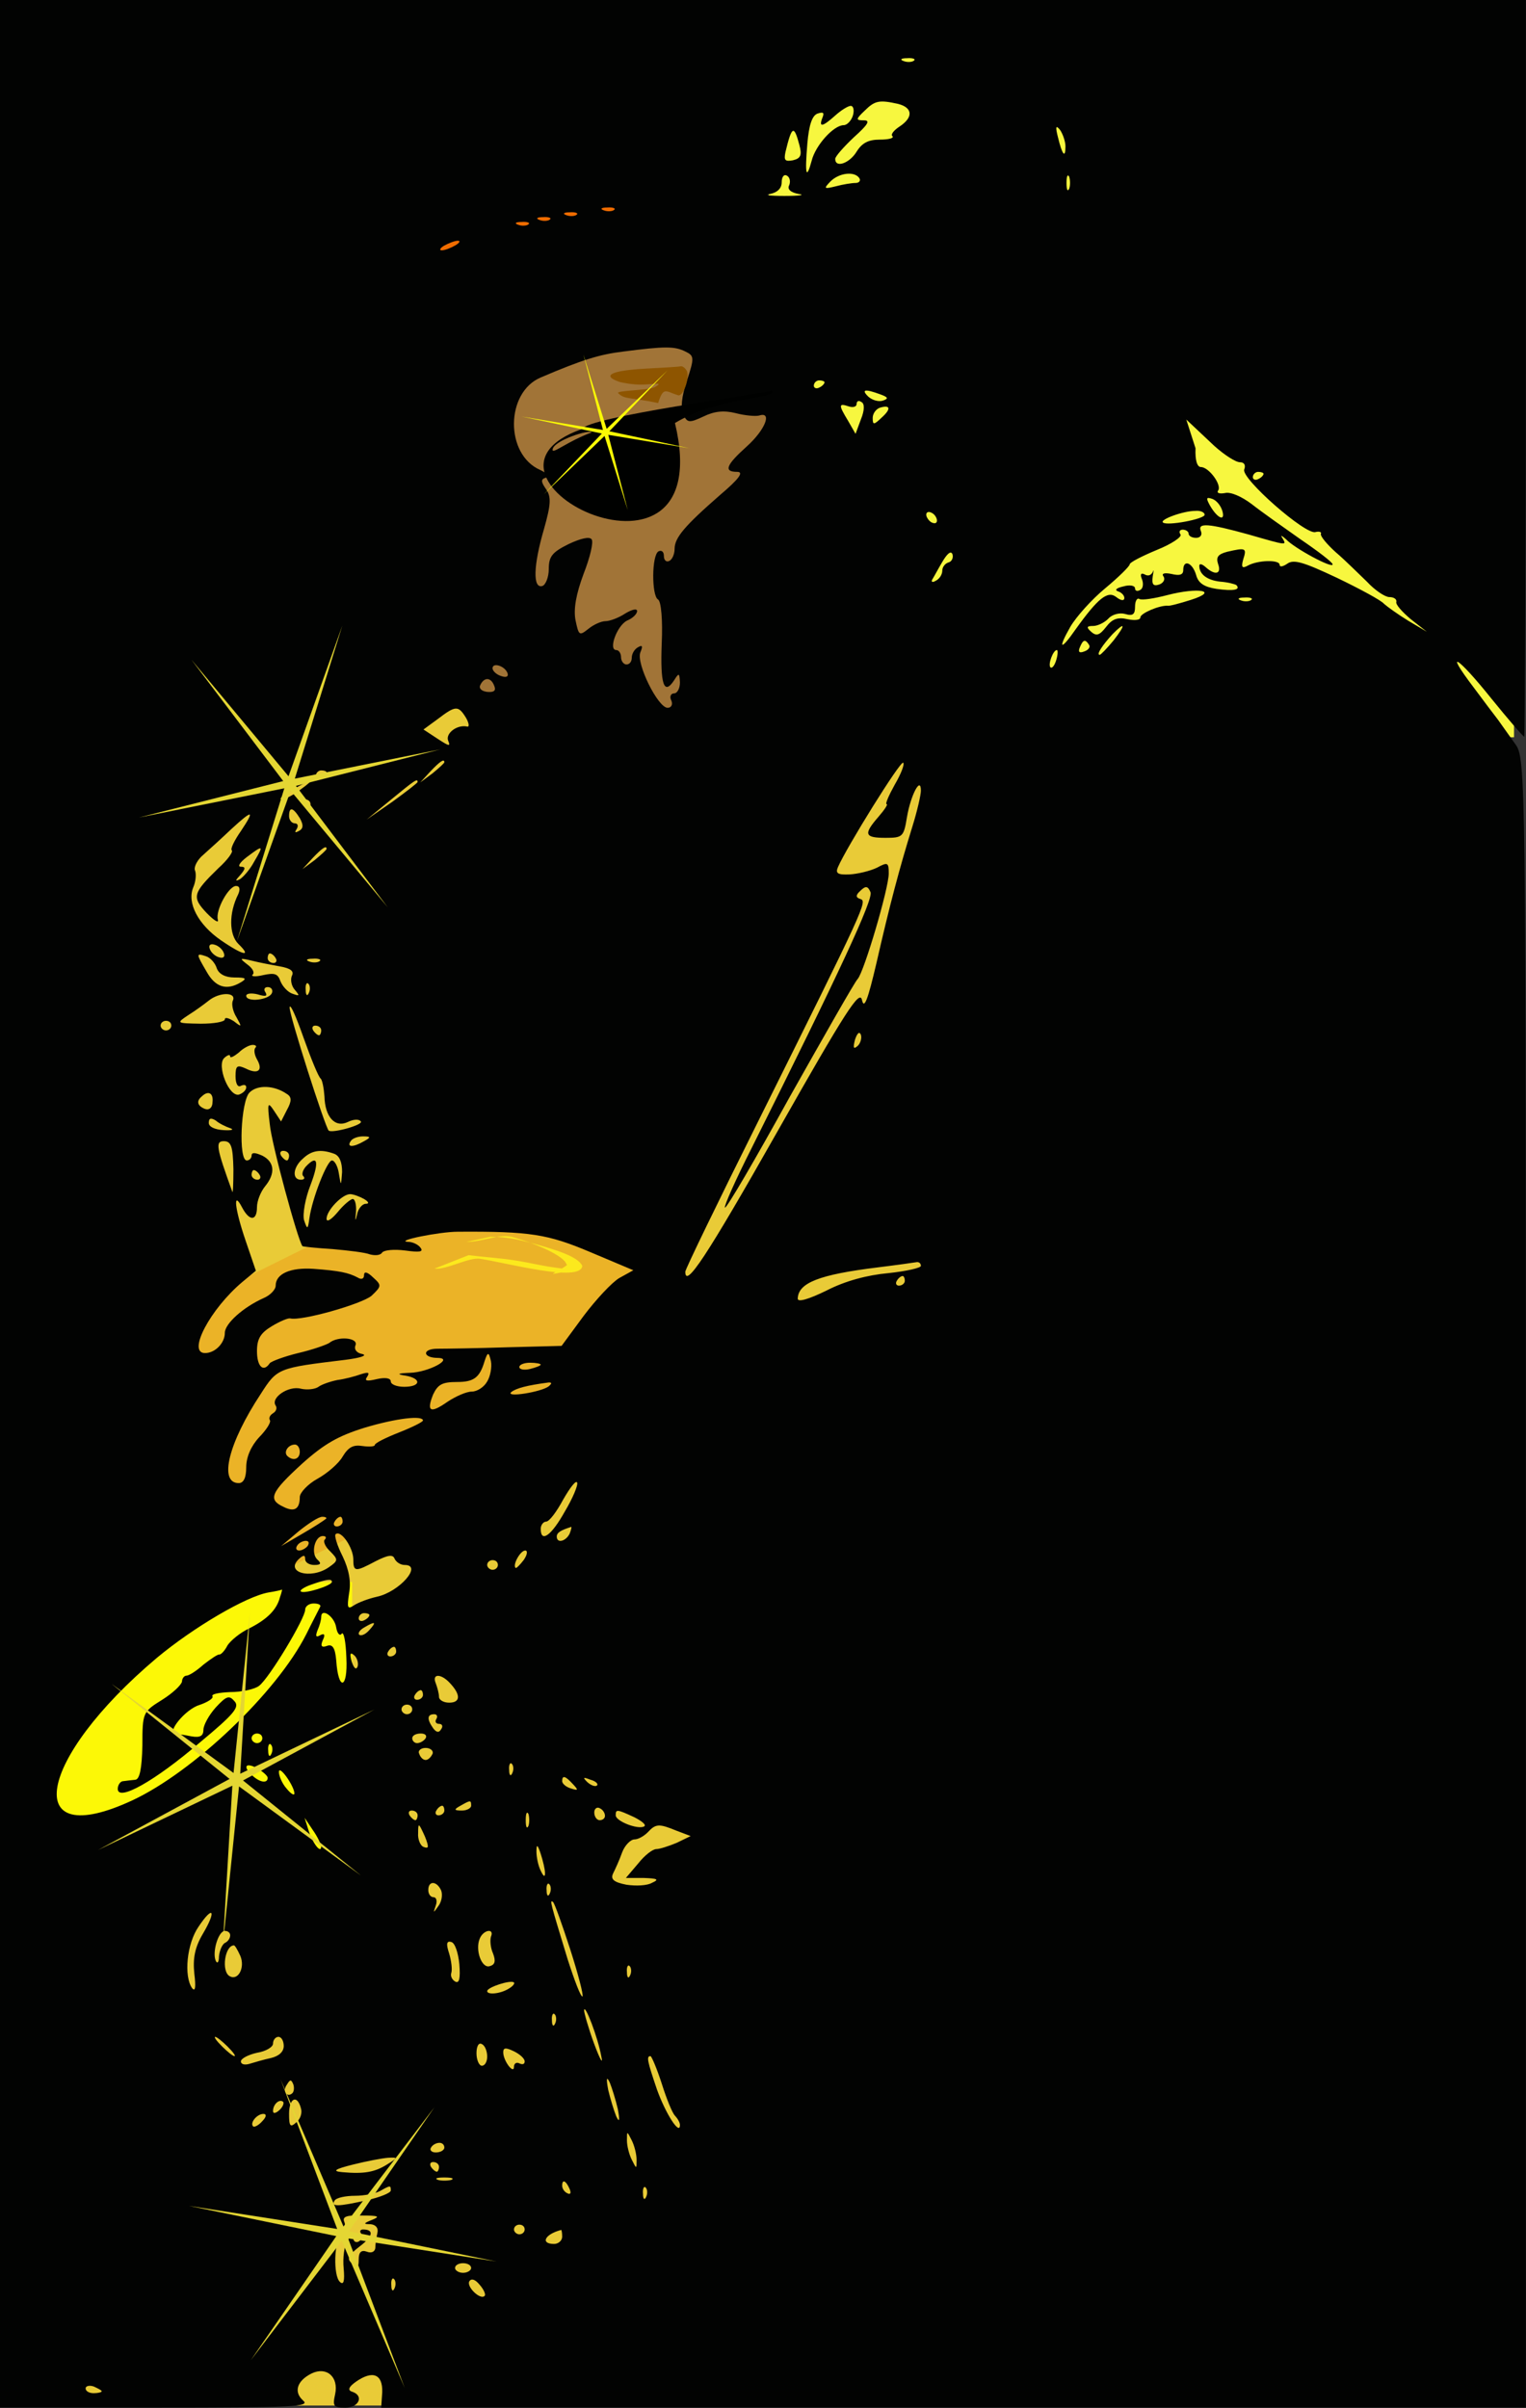 <?xml version="1.0" encoding="UTF-8" standalone="no"?>
<!-- Created with Sodipodi ("http://www.sodipodi.com/") -->
<svg
    xmlns:inkscape="http://www.inkscape.org/namespaces/inkscape"
    xmlns:rdf="http://www.w3.org/1999/02/22-rdf-syntax-ns#"
    xmlns="http://www.w3.org/2000/svg"
    xmlns:cc="http://creativecommons.org/ns#"
    xmlns:dc="http://purl.org/dc/elements/1.1/"
    xmlns:sodipodi="http://sodipodi.sourceforge.net/DTD/sodipodi-0.dtd"
    xmlns:svg="http://www.w3.org/2000/svg"
    xmlns:ns1="http://sozi.baierouge.fr"
    xmlns:xlink="http://www.w3.org/1999/xlink"
    id="svg1717"
    sodipodi:docname="emeza_Jazz.svg"
    inkscape:export-ydpi="72.000000"
    inkscape:export-filename="/art/jazz.png"
    viewBox="0 0 626.82 988.83"
    sodipodi:version="0.32"
    inkscape:export-xdpi="72.000000"
    version="1.0"
    inkscape:output_extension="org.inkscape.output.svg.inkscape"
    inkscape:version="0.46"
    sodipodi:docbase="/art"
  >
  <rect x="0" y="0" width="626.82" height="988.83" fill="#333333" stroke="none"/>
  <sodipodi:namedview
      id="base"
      bordercolor="#666666"
      inkscape:pageshadow="2"
      inkscape:window-width="817"
      pagecolor="#ffffff"
      inkscape:zoom="0.51177212"
      inkscape:window-x="115"
      showgrid="false"
      borderopacity="1.0"
      inkscape:current-layer="layer1"
      inkscape:cx="346.25993"
      inkscape:cy="547.63506"
      inkscape:window-y="49"
      inkscape:window-height="763"
      inkscape:pageopacity="0.0"
  />
  <g
      id="layer1"
      inkscape:label="Layer 1"
      inkscape:groupmode="layer"
      transform="matrix(1.816 0 0 1.605 -456.24 -183.64)"
    >
    <rect
        id="rect1732"
        style="fill:#e9cb37"
        height="436.71"
        width="222.16"
        y="293.19"
        x="251.81"
    />
    <rect
        id="rect1729"
        style="fill:#a17437"
        height="111.09"
        width="79.073"
        y="203.17"
        x="359.12"
    />
    <rect
        id="rect1730"
        style="fill:#ebb327"
        transform="matrix(.872 -.489 .604 .797 0 0)"
        height="70.15"
        width="112.36"
        y="540.05"
        x="-58.144"
    />
    <rect
        id="rect1731"
        style="fill:#fcf806"
        height="80.446"
        width="75.308"
        y="519.21"
        x="255.57"
    />
    <rect
        id="rect1751"
        style="fill-rule:evenodd;fill:#f7f73f"
        height="179.22"
        width="168.6"
        y="123.83"
        x="425.09"
    />
    <rect
        id="rect2396"
        style="stroke-linejoin:round;fill-rule:evenodd;stroke:#b45d00;stroke-width:.236;fill:#f06c00"
        height="65.123"
        width="101.67"
        y="132.94"
        x="311.43"
    />
    <path
        id="path5"
        d="m251.22 422.43v308.02h35.25c31.61 0 35-0.25 33.3-1.85-2.18-2.22-1.33-5.05 1.94-6.9 3.39-1.85 6.17 0.87 5.33 5.3-0.61 3.08-0.37 3.45 2.3 3.45 3.15 0 4.24-3.08 1.57-4.07-1.09-0.36-0.85-1.23 0.85-2.58 3.75-2.96 6.06-1.97 5.93 2.71l-0.24 3.94h129.46 129.47v-211.06c0-208.22 0-210.93-2.43-214.63-1.33-2.09-3.02-4.8-3.87-6.16-0.85-1.23-3.39-5.05-5.57-8.37-6.78-10.11-3.51-7.77 3.99 2.83 3.88 5.42 7.27 9.86 7.51 9.86 0.12 0 0.37-42.39 0.37-94.26v-94.25h-172.58-172.58v308.02zm206.73-292.5c-0.36 0.37-1.45 0.49-2.3 0.12-0.97-0.37-0.6-0.74 0.73-0.74 1.33-0.12 2.06 0.25 1.57 0.62zm-3.51 11.09c3.27 0.98 3.39 3.45 0.24 5.79-1.33 0.99-2.06 2.09-1.57 2.46 0.36 0.5-0.85 0.87-2.91 0.87-2.54 0-3.99 0.86-5.21 3.08-1.57 2.95-4.84 4.31-4.84 1.85 0-0.62 1.94-3.09 4.24-5.55 3.15-3.2 3.75-4.31 2.3-4.31-1.94 0-1.94-0.25 0.12-2.47 2.3-2.58 3.27-2.83 7.63-1.72zm-10.29 2.96c-0.37 1.35-1.34 2.46-2.06 2.46-2.3 0-6.42 5.18-7.27 9.12-1.21 5.05-1.57 3.57-0.97-4.44 0.37-4.8 1.09-7.14 2.3-7.64 1.34-0.49 1.58-0.24 1.09 1.11-0.84 2.47 0 2.34 2.91-0.61 1.33-1.36 2.91-2.47 3.51-2.47 0.61 0 0.85 1.11 0.49 2.47zm48.08 7.88c0 3.21-0.73 2.22-1.7-2.34-0.61-2.71-0.48-3.2 0.48-1.85 0.61 0.99 1.22 2.96 1.22 4.19zm-60.19-0.37c0.6 2.59 0.36 3.45-1.46 3.94-1.81 0.37-2.06 0-1.69-2.09 1.45-6.78 1.93-7.02 3.15-1.85zm-2.31 10.35c-0.48 0.99 0.37 1.85 2.18 2.22 1.58 0.25 0.13 0.49-3.27 0.49-3.26 0-4.84-0.24-3.26-0.49 1.69-0.37 2.66-1.48 2.66-2.96 0-1.35 0.48-2.22 1.21-1.72 0.61 0.37 0.85 1.48 0.48 2.46zm15.87-1.85c0.36 0.62 0 1.24-0.85 1.24s-2.9 0.37-4.48 0.86c-2.66 0.74-2.78 0.61-1.21-1.23 1.94-2.22 5.45-2.71 6.54-0.87zm47.47 2.71c-0.36 0.87-0.6 0.25-0.6-1.47 0-1.73 0.24-2.35 0.6-1.61 0.25 0.87 0.25 2.34 0 3.08zm-102.94 5.43c-0.36 0.36-1.45 0.49-2.3 0.12-0.97-0.37-0.6-0.74 0.73-0.74 1.33-0.12 2.06 0.25 1.57 0.62zm-8.47 1.23c-0.37 0.37-1.46 0.49-2.31 0.12-0.96-0.37-0.6-0.74 0.73-0.74 1.33-0.12 2.06 0.25 1.58 0.62zm-6.06 1.23c-0.36 0.37-1.45 0.49-2.3 0.12-0.97-0.37-0.61-0.74 0.73-0.74 1.33-0.12 2.05 0.25 1.57 0.62zm-4.84 1.23c-0.37 0.37-1.46 0.49-2.3 0.12-0.97-0.36-0.61-0.73 0.72-0.73 1.33-0.13 2.06 0.24 1.58 0.61zm-16.6 5.42c-0.96 0.62-2.3 1.23-3.02 1.23-0.61 0-0.37-0.61 0.6-1.23 0.97-0.61 2.42-1.23 3.03-1.23 0.73 0 0.36 0.62-0.61 1.23zm52.08 27.11c2.06 1.11 2.06 1.6 0.36 7.51-1.21 3.95-1.45 7.15-0.84 8.63 0.96 2.09 1.33 2.22 4.6 0.49 2.42-1.35 4.6-1.6 7.26-0.86 2.06 0.62 4.49 0.86 5.33 0.62 3.03-1.11 1.34 3.69-2.78 7.88-4.73 4.81-5.33 6.53-2.18 6.53 1.57 0 0.36 1.85-3.88 5.91-8.11 8.01-10.29 10.97-10.29 13.8 0 1.24-0.49 2.71-1.21 3.08-0.61 0.37-1.21-0.12-1.21-1.23s-0.49-1.6-1.21-1.23c-1.58 0.99-1.58 11.34-0.13 12.32 0.73 0.37 1.09 5.42 0.85 11.21-0.36 10.48 0.49 13.43 2.79 9.49 1.09-1.97 1.21-1.97 1.33 0.49 0 1.6-0.61 2.84-1.33 2.84-0.73 0-1.09 0.86-0.61 1.85 0.36 0.98 0 1.84-0.85 1.84-2.18 0-7.14-11.33-6.17-14.17 0.6-1.6 0.48-1.97-0.49-1.35-0.84 0.49-1.45 1.72-1.45 2.71s-0.48 1.72-1.21 1.72c-0.61 0-1.21-0.86-1.21-1.84 0-0.99-0.49-1.85-1.09-1.85-1.82 0 0.12-6.16 2.42-7.52 1.33-0.61 2.3-1.72 2.3-2.46s-1.21-0.37-2.66 0.61c-1.46 1.11-3.52 1.98-4.48 1.98-0.97 0-2.67 0.86-3.88 1.97-2.06 1.85-2.18 1.72-2.91-2.22-0.48-2.83 0.12-6.65 1.82-11.83 1.45-4.19 2.3-8.13 1.82-8.87-0.49-0.74-2.43-0.25-5.21 1.23-3.76 2.1-4.48 3.21-4.48 6.41 0 2.09-0.73 4.06-1.45 4.31-2.18 0.74-2.06-5.17 0.36-14.54 1.57-6.28 1.69-8.25 0.48-10.22s-1.21-2.59 0-2.96c0.85-0.37 0.25-1.11-1.33-1.97-7.99-3.94-7.87-19.84 0.12-23.66 9.45-4.56 13.32-5.91 18.77-6.65 9.33-1.36 11.51-1.36 13.93 0zm31.49 7.88c0 0.37-0.49 0.99-1.21 1.36-0.61 0.37-1.21 0.12-1.21-0.49 0-0.74 0.6-1.36 1.21-1.36 0.72 0 1.21 0.25 1.21 0.49zm12.59 3.08c1.82 0.74 1.94 1.11 0.61 1.61-0.97 0.37-2.42-0.13-3.27-0.99-1.7-1.85-0.85-2.09 2.66-0.62zm-4.36 6.41l-1.21 3.7-1.69-3.33c-2.18-4.07-2.18-4.56 0.12-3.7 0.97 0.37 1.81 0.13 1.81-0.61s0.49-0.99 1.09-0.49c0.73 0.37 0.73 2.09-0.12 4.43zm4.73-0.49c-1.82 1.97-2.06 1.97-2.06 0.12 0-1.11 0.72-2.22 1.57-2.59 2.42-0.86 2.67 0.25 0.49 2.47zm81.02 11.46c0.96 0 1.33 0.74 0.96 1.84-0.84 2.22 13.93 16.88 16.11 16.02 0.85-0.24 1.46 0 1.21 0.49-0.12 0.62 1.46 2.72 3.39 4.69 2.06 1.97 5.09 5.42 7.03 7.51 1.81 2.22 4.12 3.95 5.08 3.95 0.97 0 1.7 0.49 1.58 1.23-0.24 0.61 1.33 2.58 3.27 4.43l3.63 3.21-4.24-2.84c-2.3-1.6-4.72-3.57-5.45-4.31-0.6-0.86-5.45-3.82-10.65-6.65-7.63-4.07-9.81-4.81-11.27-3.58-0.97 0.74-1.69 0.87-1.69 0.25 0-1.36-4.97-1.23-7.27 0.25-1.21 0.74-1.45 0.37-0.97-1.61 0.85-2.95 0.61-3.08-3.63-1.97-2.06 0.62-2.54 1.36-2.06 3.08 0.85 2.59-0.6 3.08-2.78 0.87-0.85-0.87-1.46-0.99-1.46-0.37 0 2.21 1.82 3.69 4.72 4.06 1.7 0.13 3.27 0.62 3.64 0.86 1.09 1.24-0.61 1.61-4.48 0.99-2.79-0.49-4.12-1.48-4.6-3.57-0.85-3.21-2.91-4.07-2.91-1.23 0 1.23-0.85 1.47-2.67 0.98-1.57-0.37-2.3-0.12-1.81 0.62 0.48 0.74 0 1.72-0.97 2.09-1.33 0.49-1.7 0-1.45-2.09 0.24-1.48 0.24-1.97 0-1.11-0.37 0.86-1.09 1.11-1.82 0.61-0.85-0.49-1.09 0-0.61 1.24 0.37 1.11 0.25 2.34-0.36 2.71-0.73 0.49-1.21 0.24-1.21-0.37 0-0.74-1.21-0.99-2.67-0.5-1.45 0.37-2.05 0.87-1.21 1.24 0.73 0.24 1.46 0.98 1.46 1.72s-0.73 0.74-1.82-0.24c-1.94-1.73-4.12 0.24-9.2 8.25-3.39 5.54-4.12 5.17-1.21-0.62 1.33-2.58 4.84-7.02 7.87-9.85 3.02-2.84 5.57-5.67 5.57-6.16 0-0.5 2.78-2.1 6.17-3.7 3.27-1.48 5.7-3.33 5.33-3.94-0.48-0.74-0.12-1.23 0.49-1.23 0.72 0 1.33 0.49 1.33 0.98 0 0.62 0.73 1.11 1.7 1.11 0.96 0 1.45-0.74 1.09-1.72-0.85-2.22 1.69-1.98 10.77 0.86 9.09 2.96 8.6 2.83 7.63 0.86-0.48-0.74-0.12-0.62 0.85 0.37 1.94 2.34 10.66 7.64 10.54 6.41 0-0.5-3.27-3.33-7.27-6.41-3.87-3.08-8.96-7.15-11.02-8.99-2.3-1.98-4.84-3.21-6.06-2.84-1.21 0.25-1.93 0-1.57-0.61 0.97-1.36-2.06-6.04-3.87-6.04-0.85 0-1.34-1.73-1.22-4.81l-2.09-7.35 6.33 6.74c2.3 2.34 4.85 4.19 5.82 4.19zm5.32 2.95c0 0.37-0.48 0.99-1.21 1.36-0.6 0.37-1.21 0.12-1.21-0.49 0-0.74 0.61-1.36 1.21-1.36 0.73 0 1.21 0.25 1.21 0.49zm-9.32 9.49c0.73 2.83-1.09 1.97-2.79-1.35-0.96-1.98-0.84-2.22 0.49-1.73 0.97 0.37 1.94 1.73 2.3 3.08zm-64.55 2.46c0 0.74-0.48 0.87-1.21 0.5-0.61-0.37-1.21-1.36-1.21-1.97 0-0.74 0.6-0.87 1.21-0.5 0.73 0.37 1.21 1.36 1.21 1.97zm60.55-1.47c0 1.11-8.6 2.95-9.44 1.97-0.73-0.74 4.6-2.96 7.38-2.96 1.09-0.12 2.06 0.37 2.06 0.99zm-57.89 12.19c-0.84 0.25-1.45 1.24-1.45 2.1 0 0.98-0.6 2.09-1.45 2.59-0.73 0.49-1.09 0.37-0.85-0.25 0.36-0.62 1.33-2.71 2.3-4.56 1.09-2.09 1.94-2.96 2.3-1.97 0.24 0.86-0.12 1.85-0.85 2.09zm54.74 9.61c-2.42 0.87-4.84 1.61-5.2 1.48-1.94-0.12-6.18 1.97-6.18 2.96 0 0.74-1.33 0.86-2.91 0.49-2.3-0.61-3.51 0-4.84 1.97-1.45 2.1-2.18 2.47-3.39 1.24-1.09-1.11-1.09-1.48 0.48-1.48 0.97 0 2.55-0.86 3.39-1.85 0.85-1.11 2.55-1.6 3.76-1.23 1.81 0.61 2.3 0.12 2.3-1.85 0-1.48 0.48-2.34 0.97-1.97 0.6 0.37 3.39-0.13 6.3-0.99 7.14-2.09 11.86-1.11 5.32 1.23zm13.69 0c-0.36 0.37-1.45 0.5-2.3 0.13-0.97-0.37-0.61-0.74 0.72-0.74 1.34-0.12 2.06 0.24 1.58 0.61zm-31.13 10.35c-1.45 1.98-2.9 3.7-3.14 3.7-0.85 0 0.6-2.46 2.9-5.3 2.91-3.32 3.03-2.46 0.24 1.6zm-5.57 1.11c0.37 0.62-0.12 1.36-1.09 1.73-1.09 0.49-1.45 0.12-0.96-1.11 0.72-1.97 1.21-2.1 2.05-0.62zm-7.38 3.82c-0.37 1.48-0.97 2.34-1.34 1.97-0.6-0.74 0.61-4.43 1.46-4.43 0.24 0 0.24 1.11-0.12 2.46zm-124.14 3.45c0.25 0.86-0.24 1.23-1.45 0.74-1.09-0.37-1.94-1.35-1.94-1.97 0-1.6 2.79-0.62 3.39 1.23zm-3.02 3.21c0.48 1.23 0 1.72-1.46 1.6-1.33-0.13-2.06-0.87-1.69-1.73 0.84-2.09 2.42-2.09 3.15 0.13zm-6.42 8.13c0.72 1.35 0.84 2.46 0.36 2.34-2.3-0.62-4.97 1.72-4.36 3.57 0.61 1.6 0.24 1.48-2.42-0.49l-3.15-2.34 3.27-2.71c4-3.45 4.6-3.45 6.3-0.37zm-4.85 11.46c0 0.24-1.21 1.47-2.66 2.83l-2.79 2.34 2.3-2.83c2.18-2.59 3.15-3.33 3.15-2.34zm101.85 5.79c-1.33 2.71-2.18 4.93-1.81 4.93 0.36 0-0.49 1.47-1.82 3.2-3.51 4.56-3.15 5.42 1.57 5.42 3.88 0 4.12-0.25 4.85-5.3 0.85-5.67 3.15-10.59 3.15-6.77 0 1.1-0.85 5.29-1.94 9.24-2.91 10.59-5.21 20.45-8.11 34.86-1.94 9.37-2.79 11.96-3.27 9.49-0.49-2.83-3.64 2.71-19.14 33.64-16.23 32.4-20.83 40.16-20.83 35.85 0-0.62 7.39-17.86 16.47-38.44 24.34-55.32 24.71-56.31 23.13-56.92-1.09-0.37-1.09-0.99 0-2.1 1.21-1.35 1.7-1.23 2.3 0.37 0.61 1.85-6.9 20.21-26.88 65.43-3.64 8.13-6.3 14.9-6.06 15.27 0.37 0.25 6.91-12.44 14.66-28.33 7.87-15.77 14.65-29.33 15.38-30.19 1.45-1.85 7.02-23.16 7.02-26.98 0-2.84-0.24-2.96-2.66-1.48-1.58 0.86-4.36 1.6-6.18 1.72-2.66 0.13-3.27-0.24-2.66-1.84 1.93-5.06 14.16-27.36 14.77-26.74 0.36 0.37-0.48 2.83-1.94 5.67zm-128.49-3.21c0 0.37-0.48 0.99-1.21 1.36-0.61 0.37-1.21 0.12-1.21-0.49 0-0.74 0.6-1.36 1.21-1.36 0.73 0 1.21 0.25 1.21 0.49zm-5.93 4.44c-1.58 1.35-3.4 2.46-4.24 2.46-0.73 0 0.36-1.11 2.3-2.34 4.72-3.08 5.57-3.08 1.94-0.12zm26.52-1.97c0 0.24-2.55 2.46-5.69 5.05l-5.82 4.56 5.45-5.05c5.45-5.06 6.06-5.55 6.06-4.56zm-24.22 5.67c0 0.61-0.25 1.23-0.49 1.23-0.36 0-0.97-0.62-1.33-1.23-0.36-0.74-0.12-1.24 0.48-1.24 0.73 0 1.34 0.5 1.34 1.24zm-2.43 3.57c0.85 1.72 0.85 2.71-0.24 3.32-0.85 0.5-0.97 0.37-0.48-0.49 0.48-0.86 0.24-1.48-0.37-1.48-0.72 0-1.33-0.86-1.33-1.84 0-2.47 0.85-2.35 2.42 0.49zm-13.32 3.32c-1.45 2.35-2.42 4.56-2.06 4.93 0.37 0.37-0.97 2.47-3.02 4.56-5.82 6.41-6.06 7.39-2.67 11.46 1.7 1.97 2.79 2.71 2.54 1.73-0.6-2.35 2.43-8.63 4.12-8.63 0.85 0 0.97 0.86 0.49 2.1-2.18 4.92-2.06 10.34 0 12.69 3.15 3.45 1.21 3.08-3.88-0.87-5.21-4.06-7.75-9.61-6.3-13.55 0.61-1.6 0.73-3.57 0.37-4.44-0.24-0.86 0.6-2.71 1.94-3.94 1.33-1.35 4.23-4.31 6.29-6.53 4.85-5.05 5.45-5.05 2.18 0.49zm3.03 7.77c-0.97 2.09-2.54 4.06-3.27 4.56-1.09 0.61-1.09 0.37 0.12-1.11 1.21-1.6 1.21-2.1 0.12-2.1-0.85 0-0.24-1.11 1.33-2.46 3.76-3.21 3.88-3.08 1.7 1.11zm16.35-3.21c0 0.25-1.21 1.48-2.66 2.84l-2.79 2.34 2.3-2.84c2.18-2.58 3.15-3.32 3.15-2.34zm-23.25 26.62c0.36 0.98-0.12 1.48-1.09 1.11-0.85-0.25-1.82-1.24-2.06-2.1-0.36-0.98 0.12-1.48 1.09-1.11 0.85 0.25 1.81 1.23 2.06 2.1zm-1.58 3.94c0.49 1.48 1.94 2.34 4 2.34 2.54 0 2.91 0.25 1.45 1.23-3.27 2.22-5.81 1.23-7.75-2.71-2.42-4.68-2.42-4.8-0.12-3.94 0.97 0.37 2.06 1.72 2.42 3.08zm13.32-2.59c0.37 0.62 0.13 1.23-0.48 1.23-0.73 0-1.33-0.61-1.33-1.23 0-0.74 0.24-1.23 0.48-1.23 0.37 0 0.97 0.49 1.33 1.23zm0.97 2.1c2.43 0.49 3.27 1.23 2.67 2.46-0.37 1.11 0 2.71 0.72 3.57 1.09 1.48 1.09 1.61-0.48 0.99-1.09-0.37-2.3-1.85-2.79-3.2-0.6-1.98-1.33-2.22-3.87-1.61-1.82 0.5-2.91 0.37-2.42-0.12 0.48-0.49 0-1.6-1.21-2.59-1.82-1.6-1.82-1.72 0.96-0.98 1.7 0.49 4.61 1.11 6.42 1.48zm8.97-1.36c-0.37 0.37-1.46 0.49-2.31 0.12-0.96-0.37-0.6-0.73 0.73-0.73 1.33-0.13 2.06 0.24 1.58 0.61zm-2.43 8.13c-0.36 0.99-0.72 0.62-0.72-0.74-0.12-1.35 0.24-2.09 0.6-1.6 0.37 0.37 0.49 1.48 0.12 2.34zm-8.35 0c-0.61 1.85-5.82 2.47-5.82 0.74 0-0.61 1.21-0.74 2.55-0.37 1.81 0.62 2.3 0.5 1.81-0.49-0.48-0.74-0.24-1.36 0.49-1.36 0.85 0 1.21 0.74 0.97 1.48zm-8.84 1.97c-0.37 0.87 0 2.84 0.84 4.32 1.21 2.46 1.21 2.58-0.6 0.98-1.21-0.86-2.06-1.11-2.06-0.49s-2.42 1.11-5.45 1.11c-5.57-0.12-5.57-0.12-2.79-2.22 1.58-1.11 3.64-2.83 4.61-3.7 2.42-2.21 6.29-2.21 5.45 0zm19.86 19.96c0.36 0.37 0.72 2.47 0.85 4.56 0.12 5.3 2.42 8.13 5.32 6.53 1.34-0.74 2.55-0.74 2.91-0.12 0.61 0.86-6.42 3.08-7.27 2.34-0.84-0.98-8.96-29.69-8.84-31.54 0.12-1.11 1.46 2.34 3.15 7.76 1.7 5.42 3.39 10.1 3.88 10.47zm-33.79-13.55c0 0.62-0.49 1.23-1.21 1.23-0.61 0-1.21-0.61-1.21-1.23 0-0.74 0.6-1.23 1.21-1.23 0.72 0 1.21 0.49 1.21 1.23zm33.91 1.23c0 0.62-0.24 1.24-0.49 1.24-0.36 0-0.96-0.62-1.33-1.24-0.36-0.74-0.12-1.23 0.49-1.23 0.72 0 1.33 0.49 1.33 1.23zm121.35 3.95c-0.97 0.98-1.09 0.49-0.61-1.61 0.49-1.6 0.97-2.21 1.33-1.23 0.25 0.86-0.12 2.22-0.72 2.84zm-136.25 0.49c-0.36 0.49-0.24 1.72 0.37 2.96 1.45 2.83 0.24 3.94-2.55 2.34-1.94-0.99-2.3-0.74-2.3 1.97 0 1.85 0.49 2.96 1.21 2.46 0.73-0.37 1.21-0.24 1.21 0.37 0 0.74-0.72 1.48-1.57 1.85-2.3 0.86-5.21-7.52-3.39-9.36 0.72-0.74 1.33-0.99 1.33-0.37 0 0.49 0.85 0 1.94-0.99 0.97-1.11 2.42-1.97 3.15-1.97 0.72 0 0.97 0.37 0.6 0.74zm7.15 11.83c1.09 0.74 1.09 1.84 0 4.06l-1.33 2.96-1.58-2.71c-1.45-2.47-1.57-2.1-0.97 3.45 0.37 4.8 6.3 29.57 7.39 31.17 0.12 0.12 3.15 0.49 6.78 0.74 3.63 0.37 7.39 0.86 8.48 1.36 1.21 0.36 2.42 0.24 2.78-0.5 0.49-0.61 2.67-0.86 5.21-0.49 3.15 0.49 4.12 0.37 3.51-0.62-0.48-0.86-1.81-1.6-2.9-1.6-3.15-0.24 7.14-2.59 11.26-2.59 16.35-0.12 20.35 0.62 29.91 5.18l9.81 4.68-3.15 1.97c-1.69 1.11-5.32 5.55-8.11 9.74l-4.97 7.64-12.35 0.36c-6.78 0.25-13.93 0.37-15.74 0.37-3.51 0-3.39 2.35 0.12 2.35 3.75 0.12-2.18 3.69-6.3 3.81-2.9 0.13-3.15 0.37-0.97 0.74 3.64 0.74 3.39 2.84-0.36 2.84-1.7 0-3.03-0.62-3.03-1.36 0-0.86-1.21-1.11-3.15-0.61-2.3 0.61-2.9 0.49-2.18-0.62 0.61-1.11 0.25-1.23-1.45-0.62-1.21 0.5-3.63 1.24-5.33 1.48-1.57 0.37-3.51 1.11-4.24 1.73-0.72 0.61-2.54 0.86-3.99 0.49-2.79-0.86-6.91 2.34-5.7 4.31 0.37 0.62 0.13 1.48-0.6 1.97-0.73 0.5-0.97 1.24-0.73 1.73 0.37 0.49-0.72 2.46-2.42 4.43-1.82 2.22-2.91 5.06-2.91 7.64 0 2.71-0.6 4.07-1.69 4.07-4.6 0-2.3-10.35 4.96-22.79 3.76-6.66 3.88-6.66 19.14-8.75 3.39-0.49 5.08-1.11 3.87-1.48-1.33-0.25-1.93-1.23-1.57-2.22 0.73-1.97-4-2.46-5.94-0.61-0.72 0.49-3.75 1.72-7.02 2.58-3.15 0.87-6.05 2.1-6.42 2.59-1.45 2.46-2.9 0.86-2.9-3.08 0-3.2 0.84-4.68 3.39-6.41 1.81-1.23 3.63-2.09 4.11-1.97 2.55 0.74 16.23-3.69 18.41-5.79 2.3-2.46 2.3-2.71 0.37-4.68-1.34-1.48-2.06-1.6-2.06-0.62 0 0.99-0.61 1.24-1.46 0.62-2.06-1.23-4.11-1.73-10.05-2.22-5.08-0.37-8.48 1.23-8.48 4.31 0 0.99-1.21 2.47-2.78 3.21-4.6 2.34-8.72 6.53-8.72 8.87 0 2.59-2.18 5.17-4.48 5.17-4.12 0 1.21-11.33 8.48-18.23l3.02-2.84-2.3-7.63c-2.54-8.38-2.9-13.06-0.85-8.63 1.7 3.7 3.4 3.57 3.4 0 0-1.6 0.84-3.94 1.81-5.3 2.42-3.32 2.18-6.28-0.6-7.88-1.7-0.86-2.43-0.86-2.43 0 0 0.61-0.48 1.23-1.09 1.23-1.93 0-1.33-15.16 0.61-17.37 1.82-2.1 5.69-1.85 8.48 0.37zm-16.84 2.09c0 1.36-0.72 2.1-1.69 1.73-1.7-0.74-2.06-1.98-0.73-3.21 1.46-1.6 2.67-0.86 2.42 1.48zm4 6.65c0.97 0.37 0.36 0.62-1.45 0.5-2.06-0.13-3.39-0.86-3.39-1.85 0-1.23 0.48-1.36 1.57-0.62 0.73 0.74 2.3 1.61 3.27 1.97zm30.28 3.33c-2.43 1.6-4 1.6-3.03 0 0.36-0.74 1.69-1.23 2.78-1.23 1.82 0 1.82 0.25 0.25 1.23zm-29.55 7.15c0 3.82-0.12 6.4-0.25 5.79-3.63-11.34-3.87-12.94-1.93-12.94 1.69 0 2.06 1.36 2.18 7.15zm12.59-3.45c0 0.61-0.24 1.23-0.48 1.23-0.37 0-0.97-0.62-1.33-1.23-0.37-0.74-0.13-1.23 0.48-1.23 0.73 0 1.33 0.49 1.33 1.23zm10.17-0.5c1.22 0.5 1.82 2.1 1.82 4.69-0.24 3.69-0.24 3.69-0.73 0.37-0.24-1.85-0.96-3.33-1.57-3.33-1.09 0-4.48 9.73-5.09 14.78-0.36 2.96-0.48 2.96-1.21 0.5-0.36-1.48 0.25-5.55 1.46-9 2.06-6.16 1.57-7.88-1.09-4.68-0.73 0.99-0.97 2.1-0.49 2.47 0.37 0.49 0.12 0.86-0.6 0.86-2.06 0-1.82-3.21 0.48-5.42 1.94-2.1 4-2.47 7.02-1.24zm-16.83 5.43c0.36 0.61 0.12 1.23-0.48 1.23-0.73 0-1.34-0.62-1.34-1.23 0-0.74 0.25-1.24 0.49-1.24 0.36 0 0.97 0.5 1.33 1.24zm23.62 6.16c1.09 0.74 1.21 1.23 0.36 1.23-0.73 0-1.7 1.23-1.94 2.71-0.36 1.97-0.48 1.72-0.24-0.62 0.12-1.85-0.24-3.32-0.73-3.32-0.48 0-2.06 1.47-3.39 3.32-1.45 1.97-2.54 2.71-2.54 1.73 0-2.1 3.51-6.29 5.33-6.29 0.72 0 2.18 0.62 3.15 1.24zm125.95 17.12c0 0.5-3.27 1.36-7.39 1.85-4.72 0.49-9.69 1.97-13.93 4.44-3.99 2.21-6.54 3.08-6.54 2.09 0.12-4.07 4.85-6.16 18.17-8.01 4.36-0.61 8.23-1.23 8.84-1.35 0.48 0 0.85 0.37 0.85 0.98zm-3.64 3.82c0 0.62-0.6 1.23-1.33 1.23-0.6 0-0.85-0.61-0.48-1.23 0.36-0.74 0.97-1.23 1.33-1.23 0.24 0 0.48 0.49 0.48 1.23zm-94.46 25.75c-0.73 1.48-2.3 2.59-3.51 2.59s-3.63 1.23-5.45 2.59c-3.88 3.08-4.84 2.58-3.27-1.85 1.09-2.59 2.06-3.2 5.45-3.2 3.75 0 5.09-1.11 6.18-5.3 0.72-2.47 0.96-2.47 1.45 0 0.24 1.48-0.12 3.82-0.85 5.17zm12.11-4.31c0 0.25-1.09 0.74-2.42 1.11s-2.42 0.12-2.42-0.49c0-0.62 1.09-1.11 2.42-1.11s2.42 0.24 2.42 0.49zm1.82 5.54c-1.7 1.48-9.93 2.96-8.48 1.48 1.09-0.98 3.51-1.72 8.48-2.46 0.72 0 0.72 0.25 0 0.98zm-28.46 8.75c0 0.37-2.42 1.73-5.45 3.08-3.03 1.36-5.45 2.71-5.45 3.21 0 0.37-1.21 0.49-2.79 0.24-2.06-0.37-3.15 0.25-4.48 2.71-0.85 1.73-3.51 4.32-5.69 5.67-2.18 1.36-4 3.57-4 4.68 0 3.08-1.21 3.95-3.75 2.47-3.51-1.85-2.79-3.7 4.24-10.97 5.09-5.17 8.23-7.14 14.17-9.24 7.26-2.46 13.2-3.2 13.2-1.85zm-27.86 8.01c0 1.85-1.45 2.47-2.78 1.11-0.97-0.99 0.12-2.96 1.69-2.96 0.61 0 1.09 0.87 1.09 1.85zm59.95 15.28c-3.03 6.16-5.45 8.13-5.45 4.43 0-0.98 0.61-1.84 1.21-1.84 0.73 0 2.42-2.59 3.88-5.67 1.57-3.08 2.9-5.05 3.15-4.31 0.24 0.61-0.97 3.94-2.79 7.39zm-54.01 1.85c-0.36 0.37-2.67 2.09-5.33 3.82l-4.84 3.2 3.99-3.82c2.18-1.97 4.48-3.7 5.33-3.7 0.73 0 1.09 0.25 0.85 0.5zm3.75 0.74c0 0.61-0.6 1.23-1.33 1.23-0.61 0-0.85-0.62-0.48-1.23 0.36-0.74 0.96-1.24 1.33-1.24 0.24 0 0.48 0.5 0.48 1.24zm51.35 3.08c-0.85 1.97-2.91 2.58-2.91 0.74 0-0.99 0.85-1.61 3.27-2.47 0.13-0.12 0 0.74-0.36 1.73zm-48.93 6.4c0 3.45 0.37 3.45 5.09 0.62 2.79-1.6 3.88-1.73 4.24-0.62 0.36 0.87 1.33 1.61 2.3 1.61 4.12 0-1.21 6.89-6.3 8.13-1.93 0.49-4.24 1.48-5.2 2.21-1.46 1.11-1.58 0.62-1.09-3.08 0.48-2.95 0-6.03-1.46-9.48-1.21-2.71-1.94-5.3-1.57-5.67 1.21-1.11 3.87 3.33 3.99 6.28zm-6.41-4.92c-0.49 0.36 0 1.84 1.21 3.08 1.81 2.09 1.81 2.34-0.37 4.06-4.11 3.2-10.05 1.23-6.66-2.22 0.97-0.98 1.34-0.98 1.34 0.13 0 0.86 0.96 1.48 2.05 1.48 1.46 0 1.7-0.37 0.73-1.36-1.57-1.6-0.6-6.04 1.21-6.04 0.73 0 0.85 0.37 0.49 0.87zm-3.88 1.6c-0.36 0.61-1.33 1.23-1.94 1.23-0.72 0-0.84-0.62-0.48-1.23 0.36-0.74 1.33-1.24 1.94-1.24 0.72 0 0.84 0.5 0.48 1.24zm48.81 3.69c-0.85 1.24-1.7 2.22-1.82 1.97-0.73-0.73 1.09-4.43 2.18-4.43 0.61 0 0.48 1.11-0.36 2.46zm-5.82 1.24c0 0.61-0.48 1.23-1.21 1.23-0.6 0-1.21-0.62-1.21-1.23 0-0.74 0.61-1.24 1.21-1.24 0.73 0 1.21 0.5 1.21 1.24zm-37.54 4.31c0 0.98-6.3 3.2-7.02 2.46-0.37-0.24 0.72-1.11 2.3-1.72 3.39-1.36 4.72-1.61 4.72-0.74zm-11.75 3.94c-0.72 3.2-2.9 5.67-7.02 8.01-2.06 1.11-4.12 3.08-4.85 4.31-0.6 1.36-1.45 2.34-1.81 2.34-0.37-0.12-1.94 1.11-3.63 2.59-1.58 1.6-3.27 2.83-3.88 2.83-0.48 0-0.97 0.74-0.97 1.48-0.12 0.86-2.06 2.96-4.48 4.68-4.36 3.08-4.48 3.21-4.48 11.71-0.12 5.91-0.61 8.62-1.58 8.75-0.84 0.12-2.05 0.24-2.78 0.37-0.61 0-1.21 0.98-1.21 1.97 0 3.32 8.35-1.97 18.53-11.83 7.87-7.39 9.08-9.12 7.87-10.6-1.21-1.6-1.82-1.35-4.24 1.6-1.57 1.98-2.78 4.56-2.78 5.67 0 1.6-0.73 2.1-2.67 1.73-1.57-0.37-3.15-0.62-3.63-0.62-2.18-0.24 2.18-6.28 5.33-7.39 1.93-0.74 3.27-1.73 3.02-2.22-0.36-0.61 1.46-0.98 4-1.11 2.66 0 5.57-0.74 6.54-1.6 2.3-1.97 10.42-17.25 10.42-19.47 0-0.86 0.84-1.6 1.93-1.6s1.7 0.37 1.46 0.86c-0.25 0.62-1.7 3.7-3.15 7.03-6.66 14.91-25.56 35.23-39.36 42.5-25.31 13.31-21.68-10.47 5.57-36.47 8.23-7.76 20.22-15.77 25.31-16.75 1.45-0.25 2.91-0.62 3.03-0.74 0 0-0.12 0.86-0.49 1.97zm12.72 7.76c0.24 1.6 0.85 2.22 1.21 1.6 0.48-0.74 0.97 1.98 1.09 6.16 0.36 8.01-1.82 8.63-2.3 0.62-0.24-3.2-0.85-4.19-2.06-3.7-1.21 0.5-1.57 0.13-0.97-1.47 0.61-1.36 0.37-1.85-0.6-1.24-0.97 0.62-1.09 0.25-0.61-1.23 0.49-1.23 0.85-2.71 0.85-3.45 0-2.46 3.03-0.12 3.39 2.71zm7.51-3.2c0 0.37-0.49 0.98-1.21 1.35-0.61 0.37-1.21 0.13-1.21-0.49 0-0.74 0.6-1.35 1.21-1.35 0.72 0 1.21 0.24 1.21 0.49zm0 3.82c-0.85 1.11-1.82 1.6-2.3 1.23-0.37-0.37 0.12-1.23 1.09-1.85 2.54-1.72 2.9-1.48 1.21 0.62zm6.05 5.54c0 0.62-0.6 1.23-1.33 1.23-0.6 0-0.85-0.61-0.48-1.23 0.36-0.74 0.97-1.23 1.33-1.23 0.24 0 0.48 0.49 0.48 1.23zm-8.72 3.82c-0.36 0.99-0.84 0.37-1.33-1.23-0.48-2.09-0.36-2.59 0.61-1.6 0.6 0.61 0.97 1.97 0.72 2.83zm20.95 4.31c2.43 2.96 2.31 4.93-0.24 4.93-1.33 0-2.3-0.74-2.3-1.48 0-0.86-0.36-2.34-0.72-3.45-0.97-2.58 1.21-2.58 3.26 0zm-6.17 2.96c0 0.62-0.61 1.23-1.33 1.23-0.61 0-0.85-0.61-0.49-1.23 0.37-0.74 0.97-1.23 1.33-1.23 0.25 0 0.49 0.49 0.49 1.23zm-2.42 3.7c0 0.61-0.49 1.23-1.21 1.23-0.61 0-1.22-0.62-1.22-1.23 0-0.74 0.61-1.23 1.22-1.23 0.72 0 1.21 0.49 1.21 1.23zm5.45 2.46c-0.37 0.62-0.12 1.23 0.6 1.23 0.73 0 0.97 0.62 0.49 1.36-0.49 0.99-1.09 0.86-1.82-0.25-1.45-2.34-1.33-3.57 0.24-3.57 0.61 0 0.85 0.49 0.49 1.23zm-39.36 4.93c0 0.62-0.49 1.23-1.21 1.23-0.61 0-1.22-0.61-1.22-1.23 0-0.74 0.61-1.23 1.22-1.23 0.72 0 1.21 0.49 1.21 1.23zm36.93 0c-0.36 0.62-1.21 1.23-1.93 1.23-0.61 0-1.09-0.61-1.09-1.23 0-0.74 0.84-1.23 1.93-1.23 0.97 0 1.46 0.49 1.09 1.23zm-34.87 3.94c-0.37 0.99-0.73 0.62-0.73-0.74-0.12-1.35 0.24-2.09 0.6-1.6 0.37 0.37 0.49 1.48 0.13 2.34zm36.45 0c-0.36 0.87-0.97 1.6-1.58 1.6-0.6 0-1.21-0.73-1.45-1.6-0.36-0.74 0.36-1.48 1.45-1.48s1.82 0.74 1.58 1.48zm-37.3 6.16c0 1.48-1.7 1.24-3.39-0.49-2.3-2.34-1.7-3.57 0.97-1.97 1.33 0.86 2.42 1.97 2.42 2.46zm55.34-1.23c-0.36 0.99-0.72 0.62-0.72-0.74-0.12-1.35 0.24-2.09 0.6-1.6 0.37 0.37 0.49 1.48 0.12 2.34zm-49.29 5.18c0 0.74-0.84 0.12-1.81-1.24-0.97-1.23-1.7-3.2-1.7-4.19 0-1.97 3.39 3.45 3.51 5.43zm62.98-2.34c1.33 1.6 1.21 1.72-0.49 1.1-1.09-0.37-1.93-1.23-1.93-1.84 0-1.61 0.72-1.36 2.42 0.74zm5.45 0.36c-0.37 0.37-1.33 0-2.18-0.86-1.09-1.23-0.97-1.35 0.72-0.61 1.22 0.37 1.82 1.11 1.46 1.47zm-28.46 5.18c0 0.62-0.97 1.23-2.06 1.23-1.82 0-1.94-0.24-0.36-1.23 2.3-1.48 2.42-1.48 2.42 0zm-6.06 1.23c0 0.62-0.6 1.23-1.33 1.23-0.6 0-0.85-0.61-0.48-1.23 0.36-0.74 0.96-1.23 1.33-1.23 0.24 0 0.48 0.49 0.48 1.23zm36.33 1.36c0 0.61-0.48 1.11-1.21 1.11-0.6 0-1.21-0.87-1.21-1.98 0-0.98 0.61-1.47 1.21-1.1 0.73 0.37 1.21 1.23 1.21 1.97zm-42.38-0.13c0 0.62-0.24 1.24-0.49 1.24-0.36 0-0.97-0.62-1.33-1.24-0.36-0.74-0.12-1.23 0.49-1.23 0.72 0 1.33 0.49 1.33 1.23zm25.07 2.71c-0.37 0.87-0.61 0.25-0.61-1.47 0-1.73 0.24-2.35 0.61-1.61 0.24 0.87 0.24 2.35 0 3.08zm23.98-2.21c1.69 0.98 2.78 1.97 2.18 2.34-1.46 0.86-6.42-1.36-6.42-2.84 0-1.6 0.24-1.6 4.24 0.5zm-70.85 7.39c0 2.22-2.06-0.99-2.91-4.19l-0.85-3.08 1.82 3.08c1.09 1.72 1.82 3.57 1.94 4.19zm24.1-0.12c0.12 0.61-0.36 0.61-1.09 0.24-0.61-0.37-1.21-1.97-1.09-3.45 0-2.58 0.12-2.58 1.09-0.24 0.6 1.35 1.09 2.95 1.09 3.45zm56.31-3.82l3.15 1.35-3.15 1.73c-1.81 0.86-3.87 1.6-4.6 1.6-0.85 0-2.66 1.6-4.12 3.69l-2.78 3.7h3.99c3.15 0.12 3.64 0.37 1.94 1.23-1.09 0.74-3.63 0.87-5.81 0.5-2.79-0.62-3.63-1.36-3.03-2.84 0.49-1.11 1.45-3.45 2.06-5.42 0.61-1.85 1.94-3.33 2.79-3.33 0.84 0 2.18-0.86 3.02-1.84 1.82-2.22 2.55-2.22 6.54-0.37zm-29.79 10.84c0 1.11-0.36 0.86-0.97-0.62-0.6-1.35-0.97-3.57-0.97-4.93 0-1.97 0.25-1.84 0.97 0.62 0.49 1.73 0.97 3.94 0.97 4.93zm-23.49 4.43c0.36 1.11 0.12 2.84-0.61 3.95-1.21 1.97-1.21 1.85-0.6-0.13 0.36-1.11 0.12-2.09-0.49-2.09-0.73 0-1.21-0.86-1.21-1.85 0-2.46 1.94-2.34 2.91 0.12zm24.58 0.74c-0.36 0.99-0.73 0.62-0.73-0.74-0.12-1.35 0.25-2.09 0.61-1.6 0.36 0.37 0.48 1.48 0.12 2.34zm4.6 14.3c1.82 6.4 3.03 11.7 2.79 12.07-0.37 0.25-1.82-4.07-3.39-9.61-3.88-14.42-4.12-15.28-3.27-14.54 0.36 0.37 2.06 5.79 3.87 12.08zm-83.08-3.95c-1.81 3.45-2.3 6.29-1.93 10.23 0.36 3.33 0.24 4.68-0.49 3.7-1.94-3.08-1.21-11.46 1.46-15.78 3.27-5.54 4.11-4.18 0.96 1.85zm6.18 0.37c0 0.74-0.48 1.6-1.21 1.97-0.61 0.37-1.21 1.98-1.33 3.45 0 1.48-0.37 1.98-0.73 1.11-0.85-2.21 0.61-7.64 2.06-7.64 0.73 0 1.21 0.5 1.21 1.11zm58.98 0.37c-0.24 0.86-0.12 2.84 0.48 4.31 0.61 1.85 0.49 2.84-0.72 3.21-1.82 0.74-3.39-4.07-2.3-7.02 0.84-2.35 3.39-2.72 2.54-0.5zm-7.15 7.03c0.25 3.69 0 5.05-0.97 4.43-0.72-0.49-1.09-1.48-0.84-2.22 0.24-0.86 0-3.08-0.49-4.93-0.72-2.46-0.6-3.32 0.49-2.95 0.84 0.24 1.57 2.83 1.81 5.67zm-49.53-2.1c1.09 2.96-0.48 6.41-2.42 5.18-1.94-1.24-1.09-7.89 0.97-7.89 0.24 0 0.85 1.23 1.45 2.71zm88.17 4.93c-0.37 0.98-0.73 0.62-0.73-0.74-0.12-1.36 0.24-2.09 0.61-1.6 0.36 0.37 0.48 1.48 0.12 2.34zm-27.49 3.45c-1.94 1.35-4.85 1.6-4.85 0.61 0-0.98 5.33-2.95 6.06-2.21 0.24 0.24-0.25 0.98-1.21 1.6zm20.95 17.25c0.48 2.34-0.25 0.98-1.58-3.08-1.33-4.07-2.3-8.01-2.3-8.63 0.12-1.97 3.15 7.03 3.88 11.71zm-10.42-8.38c-0.36 0.99-0.73 0.62-0.73-0.74-0.12-1.35 0.25-2.09 0.61-1.6 0.36 0.37 0.48 1.48 0.12 2.34zm-74.12 5.91c1.22 1.36 1.94 2.47 1.58 2.47s-1.58-1.11-2.79-2.47c-1.21-1.35-1.93-2.46-1.57-2.46s1.57 1.11 2.78 2.46zm12.72-0.12c0 1.48-1.09 2.59-2.91 3.08-1.57 0.37-3.75 1.11-4.84 1.48s-1.94 0.12-1.94-0.62 1.7-1.72 3.64-2.21c2.05-0.37 3.63-1.48 3.63-2.35 0-0.98 0.6-1.72 1.21-1.72 0.73 0 1.21 1.11 1.21 2.34zm46.02 2.71c0 1.23-0.48 2.34-1.21 2.34-0.61 0-1.21-1.48-1.21-3.2 0-1.73 0.48-2.83 1.21-2.34 0.73 0.37 1.21 1.85 1.21 3.2zm8.48 1.23c0 0.74-0.49 0.87-1.21 0.5-0.61-0.37-1.21 0-1.21 0.86 0 2.09-2.43-1.48-2.43-3.7 0-1.23 0.61-1.23 2.43-0.24 1.33 0.74 2.42 1.84 2.42 2.58zm31 5.67c1.09 3.94 2.42 7.64 3.03 8.26 0.6 0.74 1.09 1.72 1.09 2.34 0 2.83-3.27-2.96-5.21-9.12-2.18-7.27-2.42-8.5-1.45-8.5 0.24 0 1.45 3.2 2.54 7.02zm-9.93 6.53c0.49 2.96 0.36 3.57-0.36 1.85-0.49-1.36-1.33-4.44-1.82-6.78-0.48-2.95-0.36-3.57 0.36-1.85 0.49 1.36 1.34 4.44 1.82 6.78zm-73.63-4.06c-1.21 1.23-2.3-0.62-1.21-2.22 0.72-1.36 0.97-1.36 1.45 0 0.24 0.86 0.12 1.85-0.24 2.22zm-2.91 4.31c-0.85 0.86-1.45 0.98-1.45 0.24 0-1.72 1.45-3.2 2.3-2.34 0.24 0.37-0.12 1.36-0.85 2.1zm4.85-0.5c0.36 1.24-0.12 2.84-1.09 3.7-1.34 1.36-1.58 0.86-1.58-2.22 0-4.06 1.82-5.05 2.67-1.48zm-8.72 3.33c-0.85 1.11-1.82 1.6-2.06 1.36-0.85-0.87 0.85-3.21 2.3-3.21 0.73 0 0.73 0.74-0.24 1.85zm84.65 9.86c0 2.46 0 2.46-1.09 0-0.61-1.36-1.09-3.57-1.09-4.93 0-2.46 0-2.46 1.09 0 0.61 1.36 1.09 3.57 1.09 4.93zm-43.48-3.08c0 0.61-0.85 1.23-1.93 1.23-0.97 0-1.46-0.62-1.09-1.23 0.36-0.74 1.21-1.23 1.93-1.23 0.61 0 1.09 0.49 1.09 1.23zm-12.96 4.31c-2.78 1.97-5.2 2.46-10.05 1.97-2.42-0.24-1.94-0.74 2.42-1.97 3.03-0.86 6.54-1.6 7.88-1.72 2.3-0.13 2.18 0-0.25 1.72zm11.75 0.62c0 0.61-0.24 1.23-0.48 1.23-0.37 0-0.97-0.62-1.33-1.23-0.37-0.74-0.13-1.24 0.48-1.24 0.73 0 1.33 0.5 1.33 1.24zm2.79 3.32c-0.85 0.25-2.3 0.25-3.03 0-0.85-0.37-0.24-0.61 1.45-0.61 1.7 0 2.3 0.24 1.58 0.61zm26.76 2.34c0.36 0.99 0.24 1.48-0.48 1.11-0.73-0.37-1.21-1.23-1.21-1.97 0-1.72 0.84-1.35 1.69 0.86zm-40.45 0.37c0 0.62-2.42 1.73-5.33 2.47-6.66 1.72-8.35 1.72-7.38 0.12 0.36-0.74 2.54-1.23 4.6-1.23 2.18 0 4.72-0.62 5.69-1.23 2.3-1.48 2.42-1.48 2.42-0.13zm57.77 1.61c-0.36 0.98-0.73 0.61-0.73-0.74-0.12-1.36 0.25-2.1 0.61-1.61 0.36 0.37 0.48 1.48 0.12 2.35zm-62.01 5.91c-1.93 0.86-2.06 1.11-0.36 1.11 1.21 0.12 1.82 0.98 1.57 2.22-0.24 1.23-0.48 2.95-0.48 3.94-0.12 0.86-0.85 1.35-1.94 0.86-1.21-0.49-1.81 0.12-1.81 1.97 0 2.22-0.25 2.47-1.46 1.11-1.33-1.23-0.97-2.09 1.7-4.43 3.03-2.59 3.27-4.32 0.72-4.32-0.6 0-0.84 0.5-0.36 1.11 0.36 0.62 0.12 1.48-0.6 1.97-0.61 0.37-1.22 0-1.22-0.86 0-0.98-0.6-0.61-1.33 0.62-0.72 1.23-1.09 4.43-0.85 7.14 0.25 3.21 0 4.32-0.84 3.45-1.58-1.6-1.34-10.72 0.36-12.44 0.73-0.74 0.97-2.1 0.61-2.96-0.49-1.35 0.6-1.72 3.99-1.6 3.76 0 4.24 0.25 2.3 1.11zm34.52 2.46c0 0.62-0.49 1.24-1.21 1.24-0.61 0-1.21-0.62-1.21-1.24 0-0.74 0.6-1.23 1.21-1.23 0.72 0 1.21 0.49 1.21 1.23zm8.48 1.85c0 0.99-0.85 1.85-1.82 1.85-3.15 0-2.18-2.46 1.57-3.57 0.12-0.13 0.25 0.74 0.25 1.72zm-20.59 8.01c0 0.62-0.85 1.23-1.82 1.23s-1.82-0.61-1.82-1.23c0-0.74 0.85-1.23 1.82-1.23s1.82 0.49 1.82 1.23zm-17.32 5.17c-0.36 0.99-0.73 0.62-0.73-0.73-0.12-1.36 0.25-2.1 0.61-1.61 0.36 0.37 0.48 1.48 0.12 2.34zm20.35 1.98c-0.97 1.11-4.24-2.47-3.4-3.82 0.49-0.74 1.34-0.37 2.31 0.98 0.96 1.23 1.45 2.59 1.09 2.84zm-86.59 24.39c0 0.25-0.85 0.49-1.82 0.49s-1.82-0.49-1.82-1.23c0-0.61 0.85-0.86 1.82-0.49 0.97 0.49 1.82 0.99 1.82 1.23z"
        style="fill:#020302"
        sodipodi:nodetypes="ccccccccccccccccccccccccccccccccccccccccccccccccccccccccccccccccccccccccccccccccccccccccccccccccccccccccccccccccccccccccccccccccccccccccccccccccccccccccccccccccccccccccccccccccccccccccccccccccccccccccccccccccccccccccccccccccccccccccccccccccccccccccccccccccccccccccccccccccccccccccccccccccccccccccccccccccccccccccccccccccccccccccccccccccccccccccccccccccccccccccccccccccccccccccccccccccccccccccccccccccccccccccccccccccccccccccccccccccccccccccccccccccccccccccccccccccccccccccccccccccccccccccccccccccccccccccccccccccccccccccccccccccccccccccccccccccccccccccccccccccccccccccccccccccccccccccccccccccccccccccccccccccccccccccccccccccccccccccccccccccccccccccccccccccccccccccccccccccccccccccccccccccccccccccccccccccccccccccccccccccccccccccccccccccccccccccccccccccccccccccccccccccccccccccccccccccccccccccccccccccccccccccccccccccccccccccccccccccccccccccccccccccccccccccccccccccccccccccccccccccccccccccccccccccccccccccccccccccccccccccccccccccccccccccccccccccccccccccccccccccccccccccccccccccccccccccccccccccccccccccccccccccccccccccccccccccccccccccc"
    />
    <path
        id="path1749"
        style="fill-rule:evenodd;fill:#e4d633"
        sodipodi:type="star"
        sodipodi:sides="6"
        sodipodi:r1="36.879482"
        sodipodi:r2="1.6333723"
        transform="matrix(.88 -.39 .315 1.089 111.74 261.65)"
        sodipodi:arg2="1.4942655"
        sodipodi:arg1="0.95613337"
        inkscape:randomized="0"
        sodipodi:cy="320.39621"
        sodipodi:cx="104.56657"
        inkscape:rounded="0"
        inkscape:flatsided="false"
        d="m125.83 350.53l-21.14-28.51-15.582 31.86 14.112-32.56-35.38 2.43 35.25-4.06-19.791-29.42 21.141 28.5 15.59-31.86-14.12 32.56 35.38-2.43-35.25 4.06 19.79 29.43z"
    />
    <path
        id="path1750"
        style="fill-rule:evenodd;fill:#e4d633"
        sodipodi:type="star"
        sodipodi:sides="6"
        sodipodi:r1="36.879482"
        sodipodi:r2="1.6333723"
        transform="matrix(.936 -.133 .076 1.145 194.51 -38.068)"
        sodipodi:arg2="1.4942655"
        sodipodi:arg1="0.95613337"
        inkscape:randomized="0"
        sodipodi:cy="320.39621"
        sodipodi:cx="104.56657"
        inkscape:rounded="0"
        inkscape:flatsided="false"
        d="m125.83 350.53l-21.14-28.51-15.582 31.86 14.112-32.56-35.38 2.43 35.25-4.06-19.791-29.42 21.141 28.5 15.59-31.86-14.12 32.56 35.38-2.43-35.25 4.06 19.79 29.43z"
    />
    <path
        id="path8"
        d="m382.78 224.22c-30.68 12.33 31.39 46.94 21.12-1.57 10.32-6.98 23.51-6.17 21.89-8.26-3.05 0.98-41.18 6.6-43.01 9.83zm2.24 0.86c-5.39 2.24-8.8 5.57-8.8 4.45 0-2.41 8.76-5.42 8.8-4.45z"
        style="fill:#000100"
        sodipodi:nodetypes="ccccccc"
    />
    <path
        id="path6"
        d="m396.93 208.76c-7.39 0.49-9.69 1.73-5.69 3.33 1.09 0.37 3.27 0.74 4.84 0.74 3.03 0 5.54-0.83 3.24 0.65-1.57 0.86-8.96 0.82-8.24 1.56 1.46 1.61 2.39 0.95 9.02 2.5 1.21-4.31 1.68-2.99 4.46-2 1.21 0.49 2.67-4.32 2.06-6.16-0.36-0.74-0.97-1.36-1.45-1.24-0.37 0.13-4.12 0.37-8.24 0.62z"
        style="fill:#8e5500"
        sodipodi:nodetypes="cccccccccc"
    />
    <path
        id="path2394"
        style="fill-rule:evenodd;fill:#e4d633"
        sodipodi:type="star"
        sodipodi:sides="6"
        sodipodi:r1="36.879482"
        sodipodi:r2="1.6333723"
        transform="matrix(.63 -.807 .71 .806 35.378 512.08)"
        sodipodi:arg2="1.4942655"
        sodipodi:arg1="0.95613337"
        inkscape:randomized="0"
        sodipodi:cy="320.39621"
        sodipodi:cx="104.56657"
        inkscape:rounded="0"
        inkscape:flatsided="false"
        d="m125.83 350.53l-21.14-28.51-15.582 31.86 14.112-32.56-35.38 2.43 35.25-4.06-19.791-29.42 21.141 28.5 15.59-31.86-14.12 32.56 35.38-2.43-35.25 4.06 19.79 29.43z"
    />
    <path
        id="path1704"
        style="fill-rule:evenodd;fill:#fafa05"
        sodipodi:type="star"
        sodipodi:sides="6"
        sodipodi:r1="36.879482"
        sodipodi:r2="1.6333723"
        transform="matrix(.412 -.394 .34 .413 236.2 133.93)"
        sodipodi:arg2="1.4942655"
        sodipodi:arg1="0.95613337"
        inkscape:randomized="0"
        sodipodi:cy="320.39621"
        sodipodi:cx="104.56657"
        inkscape:rounded="0"
        inkscape:flatsided="false"
        d="m125.83 350.53l-21.14-28.51-15.582 31.86 14.112-32.56-35.38 2.43 35.25-4.06-19.791-29.42 21.141 28.5 15.59-31.86-14.12 32.56 35.38-2.43-35.25 4.06 19.79 29.43z"
    />
    <path
        id="path1706"
        d="m362.15 430.86c4.11-0.01 7.24 0.99 10.16 1.87 4.89 1.53 9.81 3.31 10.63 5.61-0.43 4.36-17.41-0.91-23.11-1.84-2.58-0.45-7.6 2.86-10.32 2.52l7.71-3.45c2.63 0.38 7.57 0.81 10.09 1.27 4.4 0.75 6.43 1.53 11.02 2.14 1.05 0.14 4.11 0.07 3.25 0.32-1.54 0.43-3.47 0.68-5.16 1.05-0.85 0.19 3.92-2.37 2.93-2.45-0.55-2.26-7.44-5.52-12.29-7-3.04-0.83-6.25 1.18-10.35 1.29l5.44-1.33z"
        style="fill:#fce91d"
        sodipodi:nodetypes="cccccccccccccc"
    />
  </g
  >
</svg
>
